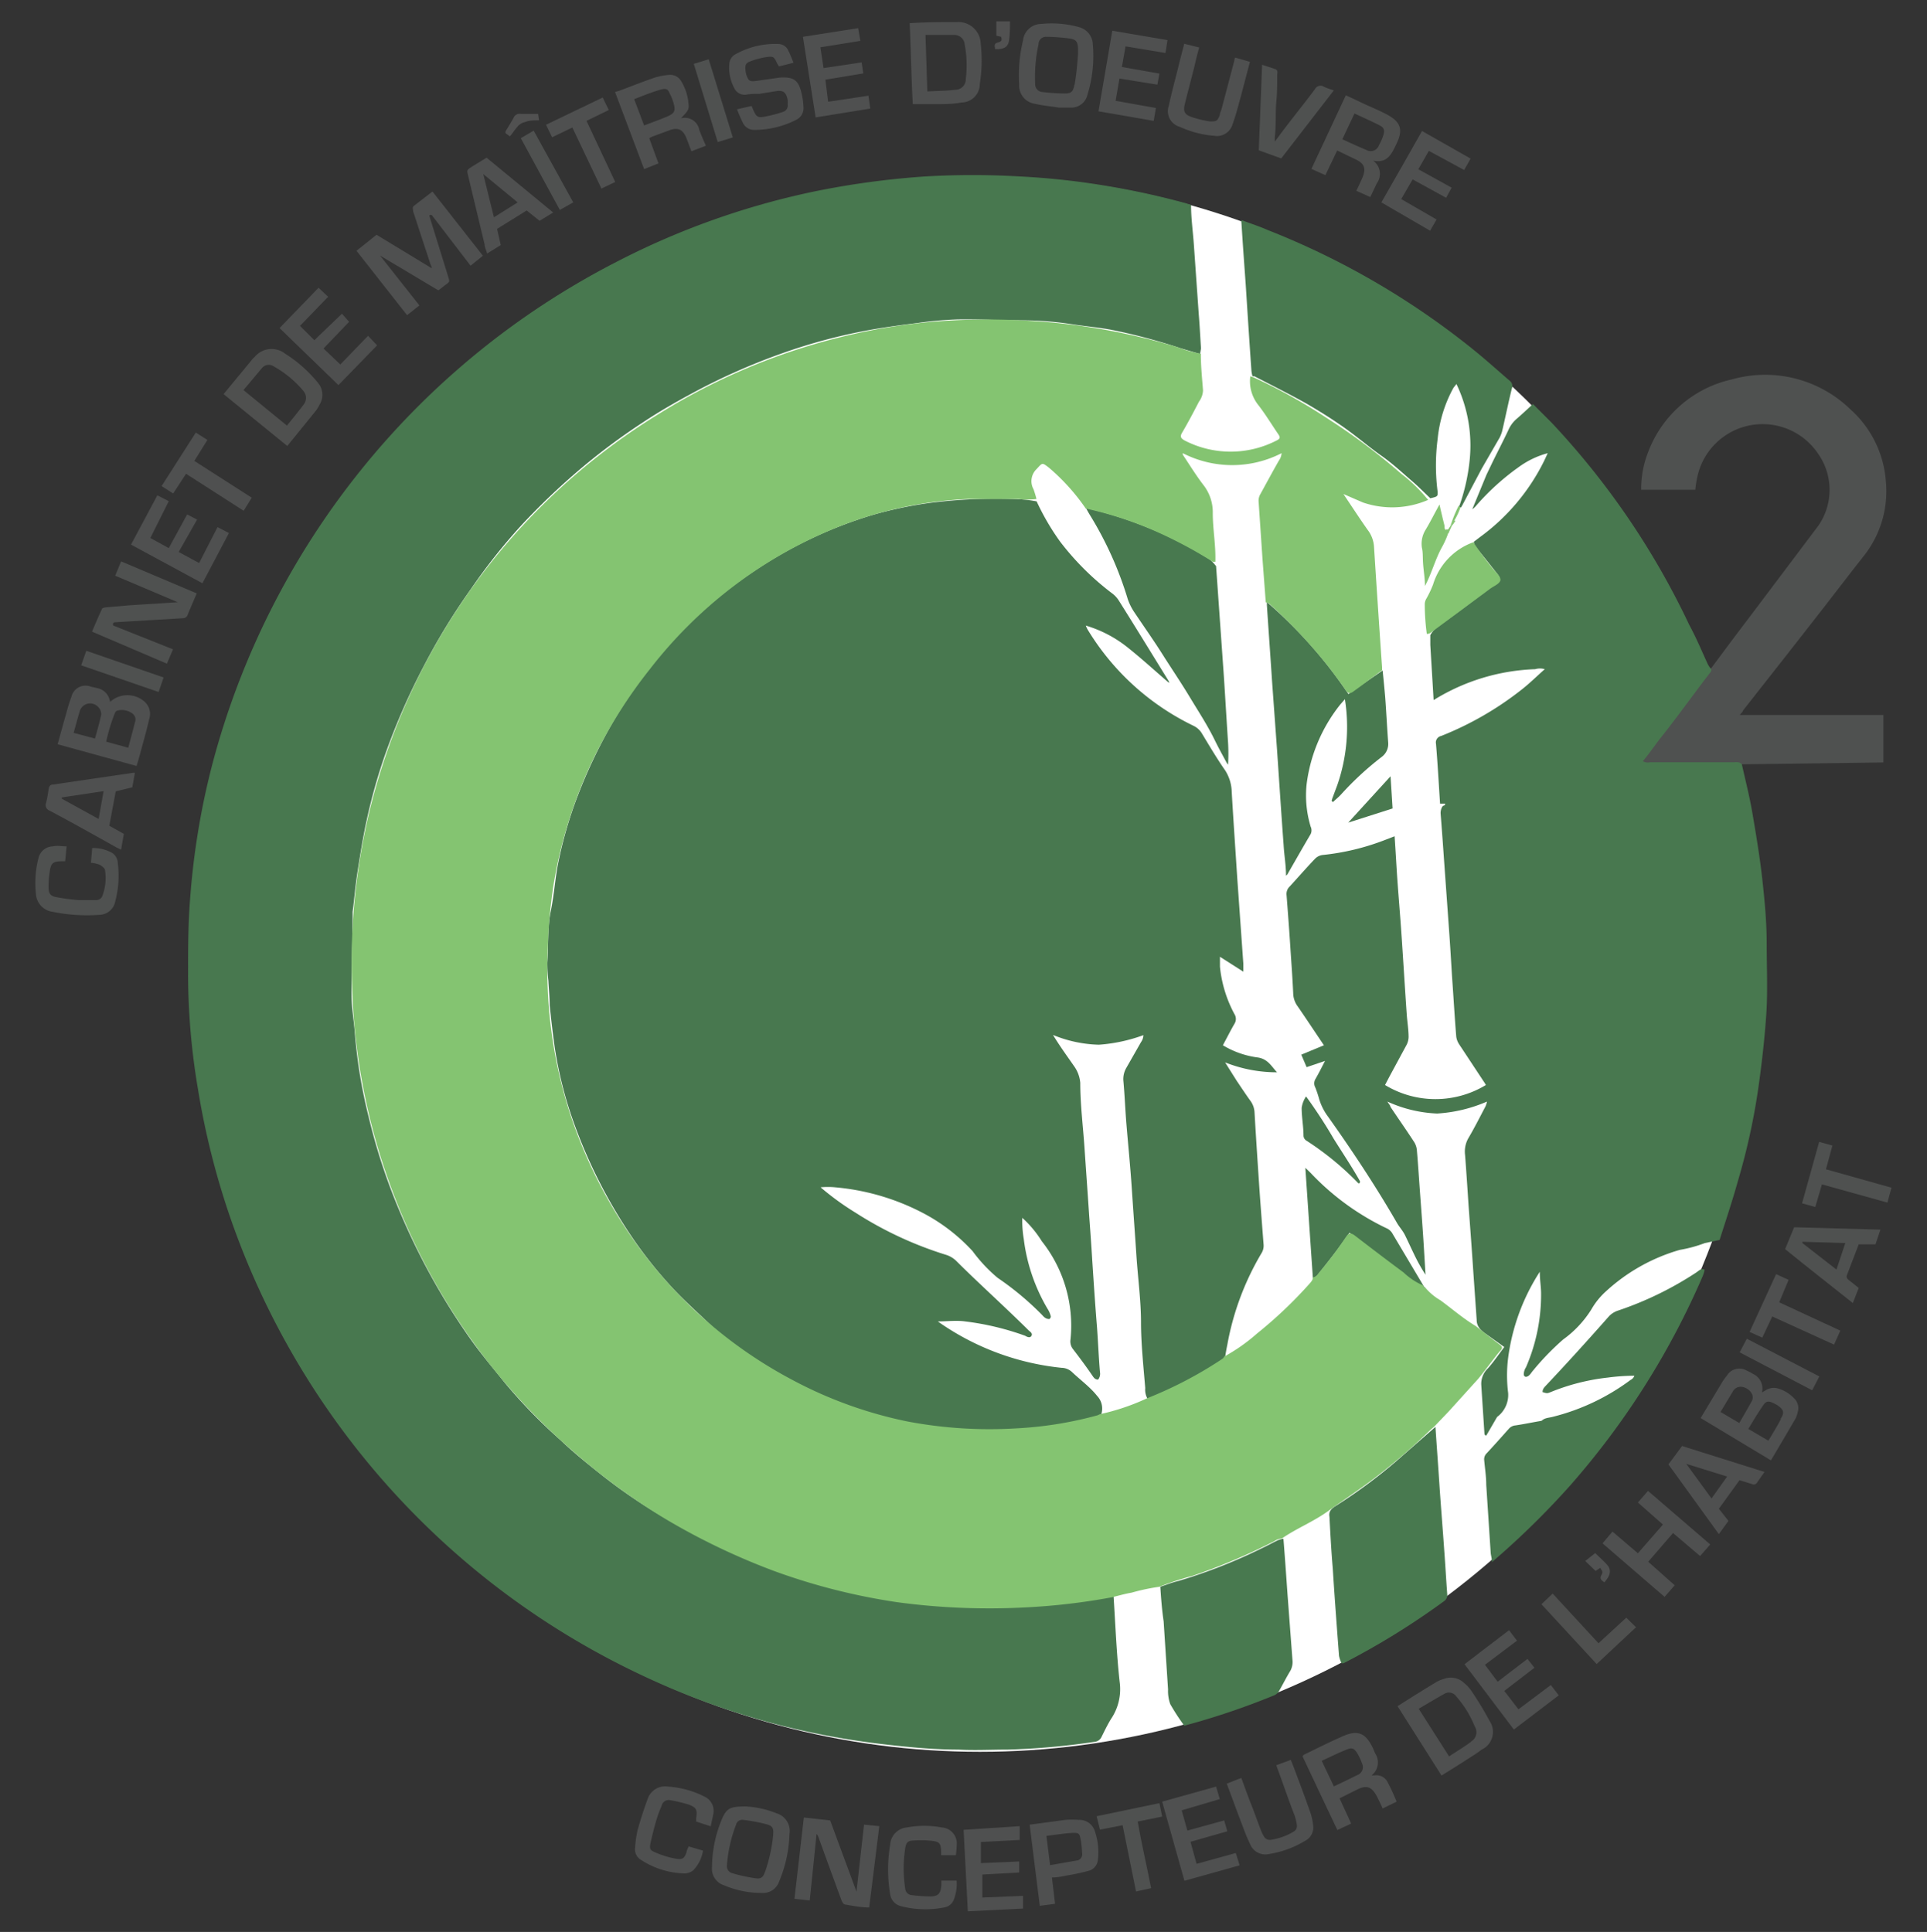 <svg xmlns="http://www.w3.org/2000/svg" viewBox="0 0 104.71 105"><rect x="0" y="0" width="104.71" height="105" fill="#333333" stroke="none"/><defs><style>.cls-1{fill:#fff;}.cls-2{fill:#48784f;}.cls-3{fill:#4f5150;}.cls-4{fill:#48794f;}.cls-5{fill:#4f5050;}.cls-6{fill:#4e4f4f;}.cls-7{fill:#4f504f;}.cls-8{fill:#515252;}.cls-9{fill:#515151;}.cls-10{fill:#49794f;}.cls-11{fill:#85c471;}.cls-12{fill:#84c471;}</style></defs><title>logo</title><g id="Calque_3" data-name="Calque 3"><ellipse class="cls-1" cx="53.25" cy="52.39" rx="42.51" ry="42.82"/><path class="cls-2" d="M65.26,18.94l-.05.3-1.08-.32a31,31,0,0,0-3.77-1c-.7-.13-1.42-.19-2.12-.3a18.27,18.27,0,0,0-2.55-.21c-1.23,0-2.45-.07-3.67-.05a20.2,20.2,0,0,0-2.2.2c-.81.1-1.62.21-2.43.35a30.22,30.22,0,0,0-4.94,1.31,34.45,34.45,0,0,0-4.85,2.16c-.91.49-1.8,1-2.67,1.58a34.54,34.54,0,0,0-3.11,2.29,37.52,37.52,0,0,0-3.49,3.3A31.87,31.87,0,0,0,25.6,32,35.18,35.18,0,0,0,23,36.26a36,36,0,0,0-2,4.55,30,30,0,0,0-1.09,3.84c-.19.87-.33,1.76-.47,2.65s-.18,1.51-.28,2.26v.07c0,1.47-.07,2.94-.06,4.41,0,.74.14,1.47.19,2.2a27.74,27.74,0,0,0,.74,4.45,32.35,32.35,0,0,0,1.67,5.1,36.48,36.48,0,0,0,3.84,6.95c.6.85,1.28,1.65,1.93,2.46a28.72,28.72,0,0,0,3,3.08c.72.69,1.5,1.31,2.28,1.93a29.82,29.82,0,0,0,3.65,2.45,30.82,30.82,0,0,0,4.06,2c.89.36,1.78.73,2.68,1a29.43,29.43,0,0,0,4,1.05c1,.18,1.91.31,2.87.44.42,0,.85.06,1.27.07,1.41,0,2.82.08,4.23.06a21.49,21.49,0,0,0,2.27-.19c.61-.06,1.21-.14,1.81-.22l.66-.11a1.27,1.27,0,0,1,.26,0c.1,1.55.16,3.11.33,4.65a2.88,2.88,0,0,1-.46,2c-.2.32-.36.66-.53,1a.46.46,0,0,1-.38.26,39.05,39.05,0,0,1-4.71.42c-.9,0-1.79.05-2.69,0-1.38,0-2.77-.14-4.15-.3a43.45,43.45,0,0,1-5.44-1,42.22,42.22,0,0,1-8-2.93,43,43,0,0,1-22-24.78,42.11,42.11,0,0,1-1.72-6.87,37.53,37.53,0,0,1-.54-6.26c0-1.37,0-2.73.11-4.09a40.79,40.79,0,0,1,1.22-7.37A43,43,0,0,1,33.35,14.31,42.09,42.09,0,0,1,44.28,10.4a45.19,45.19,0,0,1,6-.81,43.9,43.9,0,0,1,5.13,0,40.58,40.58,0,0,1,4.39.46,43.22,43.22,0,0,1,4.65,1l.27.09c0,.72.1,1.42.15,2.12l.27,3.84C65.19,17.7,65.22,18.32,65.26,18.94Z"/><path class="cls-3" d="M94.63,41.54l-4.37,0H89l1-1.38L91.68,38l1.15-1.5c0-.06.1-.12.15-.18.7-.94,1.39-1.87,2.1-2.8l3.72-4.94a3.41,3.41,0,0,0,0-3.91,3.63,3.63,0,0,0-6.56,1.2,5.87,5.87,0,0,0-.12.75H89.18a5.41,5.41,0,0,1,.36-2,6.32,6.32,0,0,1,4.57-4,6.65,6.65,0,0,1,6.43,1.62,5.81,5.81,0,0,1,1.94,4,5.65,5.65,0,0,1-1.13,3.88c-1,1.27-1.95,2.52-2.93,3.77-1.23,1.58-2.47,3.15-3.71,4.73,0,.06-.09.13-.17.24h7.8v2.58Z"/><path class="cls-4" d="M80.52,25.46l-1.06,2-.07.12c-.13,0-.11-.07-.07-.14A10.67,10.67,0,0,0,79.86,25a7.73,7.73,0,0,0-.72-4.13c-.08.11-.14.17-.18.24a7.22,7.22,0,0,0-.84,2.74,11.18,11.18,0,0,0,0,2.89c0,.24,0,.25-.4.34-.36-.34-.7-.69-1.07-1-.52-.45-1-.9-1.6-1.32S73.7,23.7,73,23.21s-1.33-.88-2-1.27c-.93-.52-1.89-1-2.84-1.49l-.1,0a1.55,1.55,0,0,1-.06-.31c-.11-1.56-.21-3.12-.31-4.68-.08-1.11-.16-2.21-.23-3.32a.61.61,0,0,1,0-.18c.49.19,1,.35,1.42.54a42.65,42.65,0,0,1,11.41,6.69c.59.49,1.16,1,1.74,1.5a.36.36,0,0,1,.12.43c-.19.77-.35,1.56-.53,2.33a1.89,1.89,0,0,1-.13.33Z"/><path class="cls-4" d="M92.62,69c0,.11-.05.23-.09.34a43,43,0,0,1-7.24,11.43,44.62,44.62,0,0,1-4,3.94l-.22.19c0-.2-.06-.36-.07-.53l-.24-3.67c0-.44-.07-.89-.11-1.33a.45.45,0,0,1,.13-.38c.41-.44.81-.89,1.21-1.34a.54.54,0,0,1,.36-.18c.47-.07.94-.17,1.42-.25.17-.17.41-.16.62-.22a11.89,11.89,0,0,0,4.21-2,.4.4,0,0,0,.21-.23,11.35,11.35,0,0,0-1.44.1,11.56,11.56,0,0,0-3.11.79c-.2.08-.2.07-.44,0,0-.15.07-.23.15-.32,1.17-1.24,2.32-2.51,3.45-3.79a1.19,1.19,0,0,1,.53-.33,18.34,18.34,0,0,0,4.22-2.06C92.33,69.05,92.44,68.92,92.62,69Z"/><path class="cls-4" d="M72.24,82.43c-.06-.34.18-.48.4-.62a28.05,28.05,0,0,0,3.18-2.35L78,77.55c.07,1.06.15,2.13.22,3.2s.18,2.37.26,3.55c.06.78.1,1.55.16,2.33a.4.4,0,0,1-.17.39A40.86,40.86,0,0,1,73,90.4h-.1a1.65,1.65,0,0,1-.14-.41c-.12-1.58-.24-3.17-.34-4.75C72.34,84.31,72.29,83.37,72.24,82.43Z"/><path class="cls-4" d="M63.05,86.24c.32-.11.63-.23,1-.32a28.72,28.72,0,0,0,4.51-1.77c.3-.14.59-.3.88-.44a1.67,1.67,0,0,1,.3-.08c.08,1,.15,2,.22,3l.27,3.59a1,1,0,0,1-.11.58c-.22.36-.41.74-.62,1.11a.56.56,0,0,1-.24.22,40.47,40.47,0,0,1-4.91,1.66,12.29,12.29,0,0,1-.76-1.17,2.1,2.1,0,0,1-.12-.8l-.24-3.7C63.14,87.51,63.09,86.88,63.05,86.24Z"/><path class="cls-5" d="M23.33,11.73l1,3.23c.13.41.12.33-.19.57-.1.09-.2.16-.32.25l-3.17-1.89,0,0,2.14,2.71-.67.53-2.75-3.5,1.09-.87,3,1.82c0-.09-.05-.17-.08-.25l-.93-2.84c0-.12-.07-.22.05-.31l1-.77,2.74,3.49-.67.54-2.1-2.74S23.36,11.63,23.33,11.73Z"/><path class="cls-3" d="M6.16,34,9.4,35.29l-.33.78L5,34.33c.18-.42.35-.83.54-1.23,0-.05.13-.08.21-.09L7,32.9l2.66-.17L6.26,31.29l.32-.78,4.11,1.74c-.17.41-.34.78-.49,1.16a.27.27,0,0,1-.26.19l-3.7.22S6.08,33.84,6.16,34Z"/><path class="cls-5" d="M47.23,103.67c-.46,0-.89-.09-1.31-.16-.08,0-.16-.14-.19-.22-.43-1.16-.85-2.32-1.27-3.48a.31.31,0,0,0-.09-.13L44,103.29l-.83-.09.51-4.42,1.43.16,1.43,3.87.41-3.64.83.08Z"/><path class="cls-5" d="M40.05,5.94l.79-.18c.28.67.28.68,1,.52a6.29,6.29,0,0,0,.71-.2.36.36,0,0,0,.25-.41,1.9,1.9,0,0,0,0-.25c-.09-.42-.24-.53-.67-.46l-.87.14c-.25,0-.49,0-.74.05a.63.63,0,0,1-.63-.38,2.33,2.33,0,0,1-.26-1.3A.64.64,0,0,1,40,2.93a4.41,4.41,0,0,1,2.3-.54.6.6,0,0,1,.5.29c.12.22.21.47.32.73l-.79.2a1.74,1.74,0,0,1-.11-.18c-.16-.34-.19-.38-.56-.33a4.25,4.25,0,0,0-.85.22c-.29.1-.33.2-.3.51a1.27,1.27,0,0,0,.06.28c.11.29.18.33.51.29l1.26-.18h0c.8-.06,1.06.13,1.23.91a4.06,4.06,0,0,1,.09.7.7.7,0,0,1-.41.69A5,5,0,0,1,41,7.06a.67.67,0,0,1-.63-.38A7.63,7.63,0,0,1,40.05,5.94Z"/><path class="cls-5" d="M89,81.66l.55-.63,3.38,2.91-.55.63-1.47-1.25-1.35,1.56L91,86.16l-.55.63-3.37-2.91.54-.64L89,84.42l1.36-1.56Z"/><path class="cls-5" d="M69.35,95.94l.79-.29c.06.15.12.29.17.43.31.82.62,1.65.91,2.48a3.25,3.25,0,0,1,.13.62.81.81,0,0,1-.42.86,5.4,5.4,0,0,1-2,.73.89.89,0,0,1-1-.54c-.14-.29-.26-.58-.37-.88-.3-.79-.59-1.58-.9-2.41l.79-.31c.18.48.36,1,.53,1.42s.34.92.52,1.38a2.22,2.22,0,0,0,.18.38.36.36,0,0,0,.39.18,3.31,3.31,0,0,0,1.22-.44.35.35,0,0,0,.18-.36,2.91,2.91,0,0,0-.12-.51C70,97.78,69.7,96.88,69.35,95.94Z"/><path class="cls-5" d="M64.35,2.38l.81.2c-.09.33-.17.64-.25,1-.17.69-.36,1.38-.53,2.08-.1.41,0,.57.37.7a5.82,5.82,0,0,0,1,.24c.32,0,.4,0,.53-.34,0-.11.07-.23.1-.34l.69-2.62s0-.09.05-.17l.8.23c-.21.78-.4,1.54-.61,2.3-.1.38-.21.75-.34,1.11a.88.88,0,0,1-1,.61,5.51,5.51,0,0,1-1.87-.49.88.88,0,0,1-.59-1.14c.14-.66.32-1.32.49-2C64.11,3.28,64.23,2.84,64.35,2.38Z"/><path class="cls-3" d="M3.62,46l-.08.81H3.37c-.49,0-.61.1-.67.58a4.75,4.75,0,0,0-.06.84c0,.37.12.48.48.54a11.14,11.14,0,0,0,1.16.15c.31,0,.63,0,.94,0a.35.35,0,0,0,.35-.25,2.74,2.74,0,0,0,.14-1.36c0-.11-.17-.24-.29-.31a1.89,1.89,0,0,0-.48-.11l.07-.8a2.12,2.12,0,0,1,1,.22.67.67,0,0,1,.39.59A5.48,5.48,0,0,1,6.26,49a.89.89,0,0,1-.85.72,9.32,9.32,0,0,1-2.53-.16,1.05,1.05,0,0,1-.93-1,5.39,5.39,0,0,1,.14-1.92A.82.82,0,0,1,2.88,46C3.11,45.94,3.35,46,3.62,46Z"/><path class="cls-5" d="M51.94,100.83h-.8s0-.06,0-.08c0-.62-.08-.67-.7-.72a4.93,4.93,0,0,0-.77,0c-.33,0-.43.1-.48.41a7.19,7.19,0,0,0,0,2.22.38.38,0,0,0,.36.34,8.74,8.74,0,0,0,1,.07c.44,0,.57-.17.6-.61,0-.07,0-.14,0-.25h.43l.4,0a2.3,2.3,0,0,1-.14,1,.67.67,0,0,1-.54.46,5.28,5.28,0,0,1-2.34-.07.78.78,0,0,1-.59-.64,8.16,8.16,0,0,1,0-2.7,1,1,0,0,1,.91-.94,5.22,5.22,0,0,1,1.89,0,.87.87,0,0,1,.82.87A5.6,5.6,0,0,1,51.94,100.83Z"/><path class="cls-5" d="M38.62,99.26,37.83,99c0-.08,0-.14,0-.19.07-.47,0-.57-.4-.73a8.4,8.4,0,0,0-1-.24.39.39,0,0,0-.47.28c-.09.23-.19.45-.26.69-.13.43-.24.86-.34,1.3s0,.46.3.59a4.89,4.89,0,0,0,1.07.32c.34.06.46,0,.58-.37,0-.08.06-.17.11-.3l.78.23a2,2,0,0,1-.52,1.06.75.75,0,0,1-.48.18,4.52,4.52,0,0,1-2.36-.73.66.66,0,0,1-.33-.66,6.07,6.07,0,0,1,.13-.94c.16-.58.35-1.17.56-1.74a1,1,0,0,1,1.09-.65,5.08,5.08,0,0,1,2,.55.85.85,0,0,1,.47.94C38.72,98.81,38.67,99,38.62,99.26Z"/><path class="cls-6" d="M18.49,19.81,20,18.25l.49.52-2.1,2.16-3.2-3.1,2.12-2.19.52.49L16.3,17.71l.78.78,1.5-1.44.39.44-1.39,1.45Z"/><path class="cls-5" d="M64.21,98.39l.31,1.1,2-.55.17.59-2,.57.33,1.2,2.13-.59.21.67-3,.84-1.21-4.3,2.93-.82.2.68Z"/><path class="cls-5" d="M44.32,6.38,43.63,2l3-.47.12.69-2.17.35.17,1.13,2.07-.31.09.6-2.06.34L45,5.53l2.19-.33.1.7Z"/><path class="cls-5" d="M60.83,4.27l-.21,1.21,2.19.39-.12.7-3-.52.75-4.38,3,.51-.11.7-2.17-.36-.2,1.12L63,4l-.11.6Z"/><path class="cls-5" d="M77.64,8.2l-.57,1,1.81,1-.3.55-1.82-1-.62,1.07,1.92,1.11-.35.61L75.06,11c.74-1.29,1.47-2.57,2.21-3.88l2.64,1.5-.35.62Z"/><path class="cls-5" d="M83,90.16l.38.48L81.74,91.9l.77,1,1.76-1.32.43.56L82.26,94l-2.68-3.55L82,88.6l.43.57-1.74,1.31.69.92Z"/><path class="cls-5" d="M11,31.7,7.12,29.6l1.43-2.68.62.32-1,2,1,.55,1-1.83.54.28L9.71,30l1.11.6,1-1.95.62.32Z"/><path class="cls-5" d="M55.41,99.25V100l-2.11.11v1.15l2.08-.09v.6l-2,.11v1.25l2.21-.09,0,.69-3,.15-.23-4.43Z"/><path class="cls-3" d="M69.27,7.7c.31-.42.58-.78.86-1.14.44-.57.89-1.13,1.32-1.71a.34.34,0,0,1,.5-.13,4,4,0,0,0,.53.19l-2.86,3.7L68.4,8.17l.18-4.65.7.23c.18.06.13.21.12.33,0,.5,0,1-.05,1.49s0,1.24-.08,1.87Z"/><path class="cls-3" d="M61,99.2l-1.23.24-.18-.73L63,98l.15.73L61.82,99c.21,1.21.49,2.39.73,3.62l-.82.18Z"/><path class="cls-3" d="M99,64.37l-.36,1.23-.72-.2.93-3.34.72.2-.35,1.29,3.56,1-.22.81Z"/><path class="cls-5" d="M10.11,25.75l-.7,1.07-.63-.4,1.86-2.91.63.4-.71,1.14,3.12,2-.44.71Z"/><path class="cls-5" d="M32.75,5.3l.33.68-1.21.59,1.56,3.32-.75.36L31.1,6.93,30,7.46l-.33-.68Z"/><path class="cls-5" d="M96.68,70.78,100,72.32l-.34.76-3.36-1.53-.54,1.15-.69-.31,1.44-3.14.68.31Z"/><path class="cls-7" d="M86.86,89.31l1.51-1.39.53.52-2.14,2-3-3.25.61-.58Z"/><path class="cls-3" d="M39.82,7.47,39,7.72l-1.3-4.25.81-.25Z"/><path class="cls-3" d="M4.41,36.16l.28-.79,4.2,1.45-.27.79Z"/><path class="cls-3" d="M31.15,11l-.73.41L28.3,7.51,29,7.1Z"/><path class="cls-5" d="M98.86,74.81l-.39.75L94.53,73.5l.39-.74Z"/><path class="cls-8" d="M87.18,86c-.16-.11-.28-.19-.16-.4s0-.23-.06-.39l-.26.17-.56-.54.54-.43c.15.15.36.33.55.53C87.58,85.27,87.56,85.57,87.18,86Z"/><path class="cls-9" d="M54.4,2l-.26-.06V1.16h.74c0,.36,0,.71-.05,1.05s-.29.49-.76.46c0-.15-.1-.3.15-.36S54.44,2.14,54.4,2Z"/><path class="cls-2" d="M96,51.3c0-1.18-.11-2.35-.24-3.52s-.34-2.45-.55-3.66c-.15-.87-.37-1.72-.56-2.58-.14-.16-.32-.11-.49-.11H89.65a.52.52,0,0,1-.38-.06c.34-.4.62-.82.93-1.22.92-1.15,1.77-2.35,2.67-3.52.06-.08.15-.15.11-.27a1.26,1.26,0,0,1-.19-.28c-.32-.7-.62-1.42-1-2.12a42.48,42.48,0,0,0-7.49-11l-1-1c-.3.27-.58.54-.86.78a1.69,1.69,0,0,0-.48.64c-.27.57-.56,1.13-.84,1.7h0l-.35.73L80,27.68l0,0a1.37,1.37,0,0,0,.18-.16,13.21,13.21,0,0,1,2.38-2.16,4.78,4.78,0,0,1,1.54-.73l-.19.41a11.31,11.31,0,0,1-3.49,4.15l-.33.25,0,.05a.52.52,0,0,0,.16.31c.38.46.75.93,1.12,1.4.17.22.16.34-.07.51-1,.74-2,1.53-3.06,2.26a1.58,1.58,0,0,0-.52.55v.53c.06,1,.12,1.95.18,3h0a11.17,11.17,0,0,1,5.52-1.68.92.92,0,0,1,.52,0c-.42.37-.82.77-1.27,1.12A17.46,17.46,0,0,1,78.31,40a.36.36,0,0,0-.28.43c.09,1.08.15,2.16.22,3.25l.28,0s0,.09-.09.11-.17.25-.16.43c.07.86.13,1.71.19,2.57l.27,3.77c.06.83.11,1.67.16,2.5.08,1.09.14,2.19.23,3.28a1,1,0,0,0,.16.42l1.32,2a2.39,2.39,0,0,1,.13.21,5.28,5.28,0,0,1-5.48,0l.24-.46.94-1.74a1,1,0,0,0,.1-.4c0-.41-.07-.82-.1-1.23-.11-1.57-.2-3.13-.31-4.69-.06-.84-.13-1.67-.19-2.5s-.1-1.64-.16-2.5h0l-.57.22a13,13,0,0,1-3.36.8.7.7,0,0,0-.39.2c-.47.49-.91,1-1.38,1.51a.56.56,0,0,0-.17.47c.07.91.14,1.83.2,2.75s.12,1.71.16,2.57a1.24,1.24,0,0,0,.24.72c.47.68.93,1.38,1.43,2.12l-1.23.51L71,58l1-.34c-.19.37-.35.69-.53,1a.46.46,0,0,0,0,.44,5.81,5.81,0,0,1,.21.63,3.07,3.07,0,0,0,.47.94c1.33,1.87,2.6,3.79,3.75,5.78.13.23.32.43.44.67s.33.7.5,1.05a9.42,9.42,0,0,0,.62,1.11l-.09-1.49c-.06-1-.13-1.9-.2-2.85s-.11-1.62-.18-2.43a1,1,0,0,0-.18-.49c-.41-.63-.84-1.24-1.26-1.87,0-.07-.08-.14-.16-.28a7.17,7.17,0,0,0,2.7.65,8,8,0,0,0,2.71-.65,1.37,1.37,0,0,1-.08.26c-.3.57-.59,1.15-.92,1.71a1.47,1.47,0,0,0-.19.94c.07.92.13,1.83.19,2.75.09,1.21.18,2.42.26,3.63l.18,2.57c0,.42.29.62.59.83l.91.65c-.31.41-.57.8-.89,1.16a1.16,1.16,0,0,0-.36.91l.17,2.6s0,.17.11.13l.58-1a1.49,1.49,0,0,0,.6-1.31,7.55,7.55,0,0,1,0-1.9,11.32,11.32,0,0,1,1.72-4.68c0,.45.07.82.07,1.19a9.91,9.91,0,0,1-.82,4,.72.72,0,0,0-.12.4.14.14,0,0,0,.1.12c.2,0,.29-.22.42-.36a14.18,14.18,0,0,1,1.62-1.67,5.81,5.81,0,0,0,1.53-1.63,4,4,0,0,1,.81-1,10,10,0,0,1,4-2.24,7.21,7.21,0,0,0,1.36-.37l.8-.17c.34-1.07.7-2.14,1-3.22a35.77,35.77,0,0,0,1.17-5.51c.16-1.19.29-2.38.37-3.58S96,52.55,96,51.3Z"/><path class="cls-9" d="M27.71,7.41l-.24-.17a.29.29,0,0,1,0-.1c.15-.25.31-.5.45-.76a.34.34,0,0,1,.37-.19h.95l.05.35c-.28,0-.53,0-.78.1a.71.71,0,0,0-.32.17C28,7,27.88,7.21,27.71,7.41Z"/><path class="cls-2" d="M63.47,37.07c-.72-.62-1.43-1.27-2.17-1.86A6.66,6.66,0,0,0,59,34a2.16,2.16,0,0,0,.09.2,13.66,13.66,0,0,0,5.75,5.24,1.08,1.08,0,0,1,.48.44c.41.68.82,1.37,1.26,2a2.28,2.28,0,0,1,.35,1.16c.09,1.56.2,3.12.3,4.68l.33,4.65c0,.14,0,.28,0,.44L66.29,52c0,.23,0,.39,0,.54a6.86,6.86,0,0,0,.79,2.58.49.49,0,0,1,0,.52c-.22.38-.41.76-.63,1.17a4.88,4.88,0,0,0,1.87.66c.56.07.76.47,1.07.81a7.6,7.6,0,0,1-2.82-.54l.63,1c.25.37.5.75.76,1.11a1.15,1.15,0,0,1,.21.62c.07,1.21.15,2.42.23,3.63s.17,2.35.26,3.52a.77.77,0,0,1-.1.47,14.9,14.9,0,0,0-1.87,5c-.05.24-.09.48-.13.72-.56.36-1.09.76-1.68,1.07-.81.44-1.66.81-2.49,1.2a1,1,0,0,1-.16-.64C62.13,74.23,62,73,62,71.85s-.17-2.41-.25-3.62-.17-2.42-.25-3.63S61.3,62.22,61.2,61c-.06-.77-.09-1.53-.16-2.29a1.22,1.22,0,0,1,.15-.65L62,56.64a.69.69,0,0,0,.13-.38,8.8,8.8,0,0,1-2.42.52,7,7,0,0,1-2.49-.53c.37.61.76,1.14,1.14,1.69a1.81,1.81,0,0,1,.34.91c0,1.18.15,2.35.23,3.53s.17,2.42.25,3.63c.06.82.12,1.64.17,2.47.08,1.22.16,2.44.26,3.66.06.81.09,1.62.16,2.43a.51.51,0,0,1-.1.41c-.14,0-.21-.07-.28-.17-.34-.5-.71-1-1.08-1.48a.68.68,0,0,1-.14-.53,7.39,7.39,0,0,0-1.56-5.34,5.86,5.86,0,0,0-1.06-1.27,5.93,5.93,0,0,0,.08,1.15,9.81,9.81,0,0,0,1.29,3.79,1.3,1.3,0,0,1,.18.42.18.18,0,0,1-.08.14c-.2,0-.3-.12-.41-.24a16,16,0,0,0-2.4-2A8.24,8.24,0,0,1,52.85,68a9.88,9.88,0,0,0-2.56-2,12.65,12.65,0,0,0-4.91-1.47,4.16,4.16,0,0,0-.79,0,14.72,14.72,0,0,0,1.9,1.38,20.09,20.09,0,0,0,4.95,2.3,1.39,1.39,0,0,1,.56.36c1.28,1.27,2.62,2.47,3.9,3.74.09.08.22.16.15.29s-.23.07-.34,0a14.75,14.75,0,0,0-3.26-.78c-.48-.07-1,0-1.49,0a14.16,14.16,0,0,0,6.72,2.52.86.86,0,0,1,.55.21c.46.44,1,.83,1.38,1.31a1,1,0,0,1,.19,1.11c-.61.14-1.2.32-1.81.42a20.81,20.81,0,0,1-2.36.28,27.92,27.92,0,0,1-3.42.06,20.57,20.57,0,0,1-5.09-.93,23.64,23.64,0,0,1-2.79-1.08,22.43,22.43,0,0,1-3.8-2.19c-.69-.51-1.37-1-2-1.6s-1.23-1.14-1.81-1.74a23.25,23.25,0,0,1-2.26-2.78,27.81,27.81,0,0,1-3.39-6.7,21.73,21.73,0,0,1-.92-3.74c-.11-.77-.2-1.55-.28-2.32,0-.45-.05-.89-.07-1.34a8.18,8.18,0,0,1-.06-1c.07-.93,0-1.87.19-2.8s.23-1.74.4-2.6a22.92,22.92,0,0,1,1-3.5,28.21,28.21,0,0,1,1.88-4,27.1,27.1,0,0,1,2.12-3.15,24.34,24.34,0,0,1,2.81-3,22.73,22.73,0,0,1,3.06-2.37A23.72,23.72,0,0,1,47.37,28a22.33,22.33,0,0,1,3.25-.68,28.56,28.56,0,0,1,4.71-.19,7,7,0,0,1,1,.12,13.19,13.19,0,0,0,1.27,2.18,14.72,14.72,0,0,0,2.82,2.81,1.49,1.49,0,0,1,.38.41c.88,1.4,1.75,2.82,2.62,4.23a2.25,2.25,0,0,1,.12.21S63.5,37.1,63.47,37.07Z"/><path class="cls-4" d="M66.08,30.77l.42,5.95c.08,1.21.15,2.42.23,3.63a9.72,9.72,0,0,1,0,1.21,1,1,0,0,1-.11-.17c-.21-.39-.42-.77-.61-1.16-.4-.82-.9-1.58-1.37-2.36s-1-1.56-1.48-2.32S62.12,34,61.6,33.22a3.1,3.1,0,0,1-.32-.66A19.38,19.38,0,0,0,59.23,28c-.08-.13-.15-.26-.22-.39a22.18,22.18,0,0,1,5.63,2.14c.38.21.75.44,1.12.67A2.33,2.33,0,0,1,66.08,30.77Z"/><path class="cls-4" d="M75.13,36.44c.05.49.1,1,.14,1.47.06.81.1,1.62.16,2.43a.88.88,0,0,1-.34.79,16.76,16.76,0,0,0-2.23,2.06c-.1.11-.22.21-.33.31s-.08.1-.14.06,0-.1,0-.15l.28-.75A9.64,9.64,0,0,0,73.08,38l-.26.3A8.67,8.67,0,0,0,71,42.62a5.82,5.82,0,0,0,.22,2.31.47.47,0,0,1,0,.4c-.43.73-.85,1.47-1.27,2.2,0,0,0,0-.07.06,0-.57-.1-1.11-.13-1.66-.13-1.74-.24-3.47-.36-5.21L69.12,37c-.09-1.38-.19-2.75-.28-4.12l0-.16a25,25,0,0,1,4.43,5Z"/><path class="cls-4" d="M71.34,69.47l-.41-6,.28.27a13.88,13.88,0,0,0,4.1,3,.72.72,0,0,1,.32.25L77.42,70a1.25,1.25,0,0,1-.59-.36c-.64-.45-1.26-.94-1.88-1.41L73.33,67l-.66.92q-.53.7-1.08,1.38A.74.74,0,0,1,71.34,69.47Z"/><path class="cls-4" d="M73.81,64.31A15.89,15.89,0,0,0,71,62a.33.33,0,0,1-.17-.28c0-.5-.1-1-.1-1.51a1.5,1.5,0,0,1,.24-.62,27.4,27.4,0,0,1,1.5,2.3c.48.77,1,1.54,1.43,2.31C73.9,64.31,73.87,64.32,73.81,64.31Z"/><path class="cls-10" d="M75.56,42.19l.11,1.75-2.41.77Z"/><path class="cls-11" d="M78.7,29l-.15-.22s.12,0,.13,0a3.37,3.37,0,0,0,.21-.31s0,.06,0,.1Z"/><path class="cls-11" d="M78.9,28.58v-.1L79,28.3l.09,0Z"/><path class="cls-5" d="M7.87,38.15a1.4,1.4,0,0,0-1.89,0,.87.87,0,0,0-.69-.75l-.35-.08a.79.79,0,0,0-1.06.55,9.34,9.34,0,0,0-.29.94c-.16.54-.3,1.08-.46,1.64l4.29,1.18c.08-.25.14-.46.2-.68.16-.61.34-1.22.48-1.84A.9.9,0,0,0,7.87,38.15Zm-2.37.69c-.09.42-.21.84-.34,1.3L4,39.83c.12-.42.22-.8.33-1.17a.59.59,0,0,1,1-.24A.55.55,0,0,1,5.5,38.84Zm1.83.43c-.11.44-.23.88-.36,1.37l-1.2-.33a9.93,9.93,0,0,1,.47-1.55.24.24,0,0,1,.11-.13.94.94,0,0,1,.8.12A.41.41,0,0,1,7.33,39.27Z"/><path class="cls-5" d="M97.49,76a2,2,0,0,0-.85-.53.81.81,0,0,0-.71.1l-.19.11a.87.87,0,0,0-.47-1,2.71,2.71,0,0,0-.34-.18.79.79,0,0,0-1.09.26,3.55,3.55,0,0,0-.23.31l-1.2,2,3.82,2.3c.46-.78.9-1.52,1.34-2.28a1.28,1.28,0,0,0,.11-.33A.73.73,0,0,0,97.49,76Zm-4,.74.65-1.08a.49.49,0,0,1,.48-.29.74.74,0,0,1,.59.41.48.48,0,0,1,0,.33c-.22.41-.46.81-.7,1.23Zm3.29.37c-.21.4-.44.78-.69,1.19L95,77.66c.27-.44.52-.87.8-1.27.16-.24.28-.26.55-.14l.21.11C96.9,76.59,97,76.75,96.75,77.12Z"/><path class="cls-7" d="M17.28,20.81a7.33,7.33,0,0,0-1.79-1.59,1.19,1.19,0,0,0-1.66.19,1,1,0,0,0-.17.18l-1.51,1.83,3.46,2.82,1.58-1.95a2.29,2.29,0,0,0,.18-.31A1,1,0,0,0,17.28,20.81ZM16.49,22c-.28.37-.58.74-.9,1.13L13.23,21.2c.35-.41.68-.81,1-1.19a.48.48,0,0,1,.64-.1,5.82,5.82,0,0,1,1.6,1.32A.58.58,0,0,1,16.49,22Z"/><path class="cls-5" d="M80.94,93.53a18.06,18.06,0,0,0-1-1.65,2.08,2.08,0,0,0-.38-.41,1.05,1.05,0,0,0-1.11-.22,1.77,1.77,0,0,0-.42.18c-.7.42-1.38.85-2.09,1.3l2.39,3.77,1.18-.74c.33-.22.68-.42,1-.67A1.06,1.06,0,0,0,80.94,93.53Zm-1,1.13c-.37.28-.78.52-1.2.8l-1.65-2.59c.48-.28.94-.56,1.41-.82a.48.48,0,0,1,.63.15,5.67,5.67,0,0,1,1,1.62A.59.59,0,0,1,79.92,94.66Z"/><path class="cls-5" d="M53.29,2.36A1.21,1.21,0,0,0,52,1.2c-.85,0-1.69,0-2.57.06.07,1.51.09,3,.17,4.4H50.8c.48,0,1,0,1.44-.09a1,1,0,0,0,1-1A8.25,8.25,0,0,0,53.29,2.36Zm-.81,1.92a.57.57,0,0,1-.58.6c-.48.06-1,.06-1.51.09l-.1-3.07c.54,0,1,0,1.55,0a.56.56,0,0,1,.58.51A6.11,6.11,0,0,1,52.48,4.28Z"/><path class="cls-5" d="M38,7.07a.8.8,0,0,0-1-.64c.4-.41.45-.49.41-.81A2.74,2.74,0,0,0,37,4.39a.68.68,0,0,0-.64-.32,3.67,3.67,0,0,0-.79.15c-.64.22-1.27.47-1.91.71L33.42,5,35,9.19l.78-.31-.5-1.37.15-.08,1-.37c.44-.14.68,0,.86.42l.28.74.79-.3C38.22,7.62,38.11,7.35,38,7.07ZM36.33,6.3c-.43.19-.87.34-1.33.52l-.54-1.43c.46-.18.91-.36,1.37-.5s.47,0,.61.29a2.54,2.54,0,0,1,.17.46C36.71,6,36.65,6.15,36.33,6.3Z"/><path class="cls-5" d="M75.42,96.9a.68.68,0,0,0-.72-.41,1,1,0,0,1-.17,0,.89.89,0,0,0,.19-1.2L74.6,95c-.4-.82-.82-1-1.65-.63s-1.4.66-2.1,1a.31.31,0,0,0-.07.09q.94,2,1.89,4l.75-.35-.63-1.37,1-.5c.48-.22.73-.13,1,.34.12.23.23.46.34.71l.76-.37C75.74,97.55,75.59,97.22,75.42,96.9Zm-1.68-.42c-.41.21-.82.4-1.26.61l-.66-1.39c.46-.21.9-.43,1.35-.61.29-.12.4-.08.57.18a3,3,0,0,1,.27.57A.46.46,0,0,1,73.74,96.48Z"/><path class="cls-7" d="M75.26,6.17c-.47-.24-1-.45-1.44-.67l-.69-.32-1.87,4,.76.34.64-1.34,1,.48c.48.23.58.49.37,1-.1.23-.21.46-.33.71l.76.34.35-.74a.88.88,0,0,0-.2-1.24c.67.14.93-.23,1.15-.66l.06-.13C76.29,7.05,76.14,6.61,75.26,6.17Zm-.09,1.17a2.7,2.7,0,0,1-.24.55.47.47,0,0,1-.7.25c-.43-.17-.84-.37-1.29-.57l.66-1.4c.48.22.93.42,1.36.64C75.21,6.94,75.25,7.07,75.17,7.34Z"/><path class="cls-5" d="M42.19,98.55a5.1,5.1,0,0,0-1.67-.37c-.79,0-1,.08-1.24.57a6.81,6.81,0,0,0-.59,2.71.94.94,0,0,0,.64,1,5.22,5.22,0,0,0,2.1.42.91.91,0,0,0,.89-.58,7.23,7.23,0,0,0,.58-2.63A1,1,0,0,0,42.19,98.55ZM42,99.86a8.55,8.55,0,0,1-.42,1.85c-.12.33-.22.42-.55.37a8.71,8.71,0,0,1-1.23-.27.39.39,0,0,1-.3-.42A7.72,7.72,0,0,1,40,99.16a.34.34,0,0,1,.39-.25,9.74,9.74,0,0,1,1.2.22C42,99.24,42.06,99.33,42,99.86Z"/><path class="cls-5" d="M59.38,2.37a1,1,0,0,0-.73-.89,5.5,5.5,0,0,0-2.06-.18,1,1,0,0,0-1,.9,8,8,0,0,0-.21,2.38,1,1,0,0,0,.85,1.06c.43.1.88.14,1.32.21v0c.22,0,.45,0,.67,0a.9.9,0,0,0,.87-.7A7.13,7.13,0,0,0,59.38,2.37Zm-1,2.24c-.07.39-.18.48-.58.47A11.69,11.69,0,0,1,56.62,5a.42.42,0,0,1-.37-.44,8.12,8.12,0,0,1,.18-2.14A.41.41,0,0,1,56.88,2a9.87,9.87,0,0,1,1.22.09c.4.06.46.18.48.57v.25h0C58.54,3.49,58.49,4.06,58.39,4.61Z"/><path class="cls-3" d="M101,67.63h.91l.27-.8-4.69-.13L97,67.89c1.23,1,2.44,1.94,3.68,2.93L101,70l-.54-.43c-.09-.07-.15-.15-.1-.27ZM99.79,69l-1.85-1.44,0-.07,2.33.07Z"/><path class="cls-5" d="M7.19,42.79,7.33,42l-.09,0-4.36.64c-.17,0-.21.11-.24.25a6.75,6.75,0,0,1-.14.76.32.32,0,0,0,.2.41c1.22.65,2.42,1.32,3.63,2l.25.12.15-.86-.79-.44.35-1.87ZM5.36,44.51l-2-1.1v-.07L5.63,43Z"/><path class="cls-5" d="M91.4,78.59l-.74,1,2.74,3.79.52-.72L93.4,82l1.12-1.55.66.2a.21.21,0,0,0,.3-.08l.4-.57ZM93,81.44l-1.37-1.88,0,0,2.22.69Z"/><path class="cls-5" d="M26.44,8.57l-.8.49c-.28.18-.28.18-.2.5.3,1.24.59,2.47.89,3.71,0,.16.09.32.14.51l.74-.46-.2-.88,1.61-1,.7.56.74-.45Zm.4,3.24-.58-2.35L28.13,11Z"/><path class="cls-5" d="M59.5,99.55a.87.87,0,0,0-.88-.64,4.61,4.61,0,0,0-.74,0l-1.33.18-.6.08.55,4.41.83-.11-.17-1.43c.31,0,.57-.06.82-.11a11.59,11.59,0,0,0,1.17-.25.68.68,0,0,0,.51-.62A3.46,3.46,0,0,0,59.5,99.55Zm-1,1.57-1.44.25-.2-1.59c.48-.06.93-.13,1.38-.16s.42.08.49.4a5.35,5.35,0,0,1,.07.7A.34.34,0,0,1,58.51,101.12Z"/><path class="cls-12" d="M62.32,76a22.07,22.07,0,0,0,4-2.08c.08-.06.16-.09.2-.19a9.65,9.65,0,0,0,1.78-1.25,23.75,23.75,0,0,0,2.82-2.67c.1-.12.22-.22.22-.39.18,0,.26-.16.35-.27a22.19,22.19,0,0,0,1.44-1.91c.16-.25.29-.24.5-.08.87.67,1.75,1.34,2.64,2a3.55,3.55,0,0,0,1.08.71h0c0,.05,0,.14.07.08a3.1,3.1,0,0,0,.85.72c.64.47,1.25,1,1.92,1.4.43.33.85.67,1.29,1,.19.13.17.23,0,.39-.39.48-.76,1-1.14,1.46l-1.6,1.77-.82.86-.16.13a32.83,32.83,0,0,1-3.17,2.73c-.8.6-1.63,1.15-2.44,1.73s-1.71.93-2.5,1.48a.8.8,0,0,0-.4.14,33.15,33.15,0,0,1-4.46,1.89,16.29,16.29,0,0,0-1.79.59,11.27,11.27,0,0,0-1.51.32c-.35.06-.7.16-1.06.25a35.18,35.18,0,0,1-4.67.55,37.33,37.33,0,0,1-7-.28,33.94,33.94,0,0,1-6.65-1.68,36.56,36.56,0,0,1-5.89-2.81A35.18,35.18,0,0,1,31.28,79a34.73,34.73,0,0,1-4.36-4.47,35.08,35.08,0,0,1-4.23-6.62,36.54,36.54,0,0,1-2-5,34.38,34.38,0,0,1-1.55-9,36.88,36.88,0,0,1,.1-4.7A36.1,36.1,0,0,1,20,44.4a35.19,35.19,0,0,1,4.81-11.23,34.94,34.94,0,0,1,11-10.68,34.06,34.06,0,0,1,9.84-4.16A32.2,32.2,0,0,1,52,17.4a37.67,37.67,0,0,1,6.28.25A35.8,35.8,0,0,1,64,18.87a6,6,0,0,0,1.25.35c0,.67.07,1.34.12,2a1.1,1.1,0,0,1-.22.61c-.3.58-.6,1.15-.93,1.71-.13.23,0,.31.15.4a5.45,5.45,0,0,0,5,0c.19-.09.21-.17.09-.34-.37-.54-.71-1.11-1.12-1.63a2.07,2.07,0,0,1-.4-1.52l.2.07a30,30,0,0,1,4,2.23,33.68,33.68,0,0,1,4,3,8.53,8.53,0,0,1,1.46,1.42,4.91,4.91,0,0,1-3.54.14L73,26.85c.47.7.88,1.33,1.31,1.94a1.68,1.68,0,0,1,.35.9q.21,3.3.44,6.6s0,.09,0,.14c-.51.37-1,.75-1.53,1.13-.2.16-.33.15-.47-.08-.26-.39-.55-.76-.83-1.14A28.4,28.4,0,0,0,69,32.84a.3.3,0,0,0-.22-.1l-.18-2.39-.21-3.1a.7.7,0,0,1,.1-.4c.33-.6.65-1.2,1-1.81a.82.82,0,0,0,.15-.41,5.88,5.88,0,0,1-5.37,0l0,.08c.38.57.74,1.16,1.16,1.7a2.4,2.4,0,0,1,.47,1.48c0,.88.17,1.75.14,2.64l-.14,0A24.89,24.89,0,0,0,63.07,29,20.1,20.1,0,0,0,59,27.64a11.31,11.31,0,0,0-2-2.22c-.39-.3-.35-.27-.68.08a.91.91,0,0,0-.16,1.09,5.34,5.34,0,0,1,.16.53,3.8,3.8,0,0,1-1,0c-.9,0-1.8,0-2.69,0a21.61,21.61,0,0,0-7.75,1.8,24.39,24.39,0,0,0-9.56,7.44,26.48,26.48,0,0,0-3,4.72,25.3,25.3,0,0,0-2.24,7,27.54,27.54,0,0,0-.31,3.4A25.42,25.42,0,0,0,31,60.6a26,26,0,0,0,4.53,8.24A24.52,24.52,0,0,0,43.06,75a23,23,0,0,0,6.27,2.26,23.9,23.9,0,0,0,5.91.37,20.61,20.61,0,0,0,4.4-.71l.13-.06A12.13,12.13,0,0,0,62.32,76Z"/><path class="cls-12" d="M80.06,29.47a16.87,16.87,0,0,0,1,1.36c.16.23.46.45.47.67s-.39.36-.6.53l-3,2.22c-.12.08-.23.21-.4.2a11.87,11.87,0,0,1-.11-1.58.6.6,0,0,1,.09-.34,5.84,5.84,0,0,0,.36-.76A3.54,3.54,0,0,1,80.06,29.47Z"/><path class="cls-12" d="M78.8,28.63a4.8,4.8,0,0,1-.48,1.17c-.35.66-.53,1.37-.89,2.05,0-.4-.07-.79-.1-1.19s0-.61-.07-.91a1.45,1.45,0,0,1,.2-.95c.26-.43.48-.88.76-1.38.09.41.18.78.27,1.14,0,.1,0,.25.12.26s.13-.12.19-.18Z"/><path class="cls-12" d="M79.26,27.49l.1.09a3.94,3.94,0,0,1-.56,1.05h0A7.66,7.66,0,0,1,79.26,27.49Z"/><path class="cls-4" d="M79.92,27.71v.08h0l0-.08Z"/></g></svg>